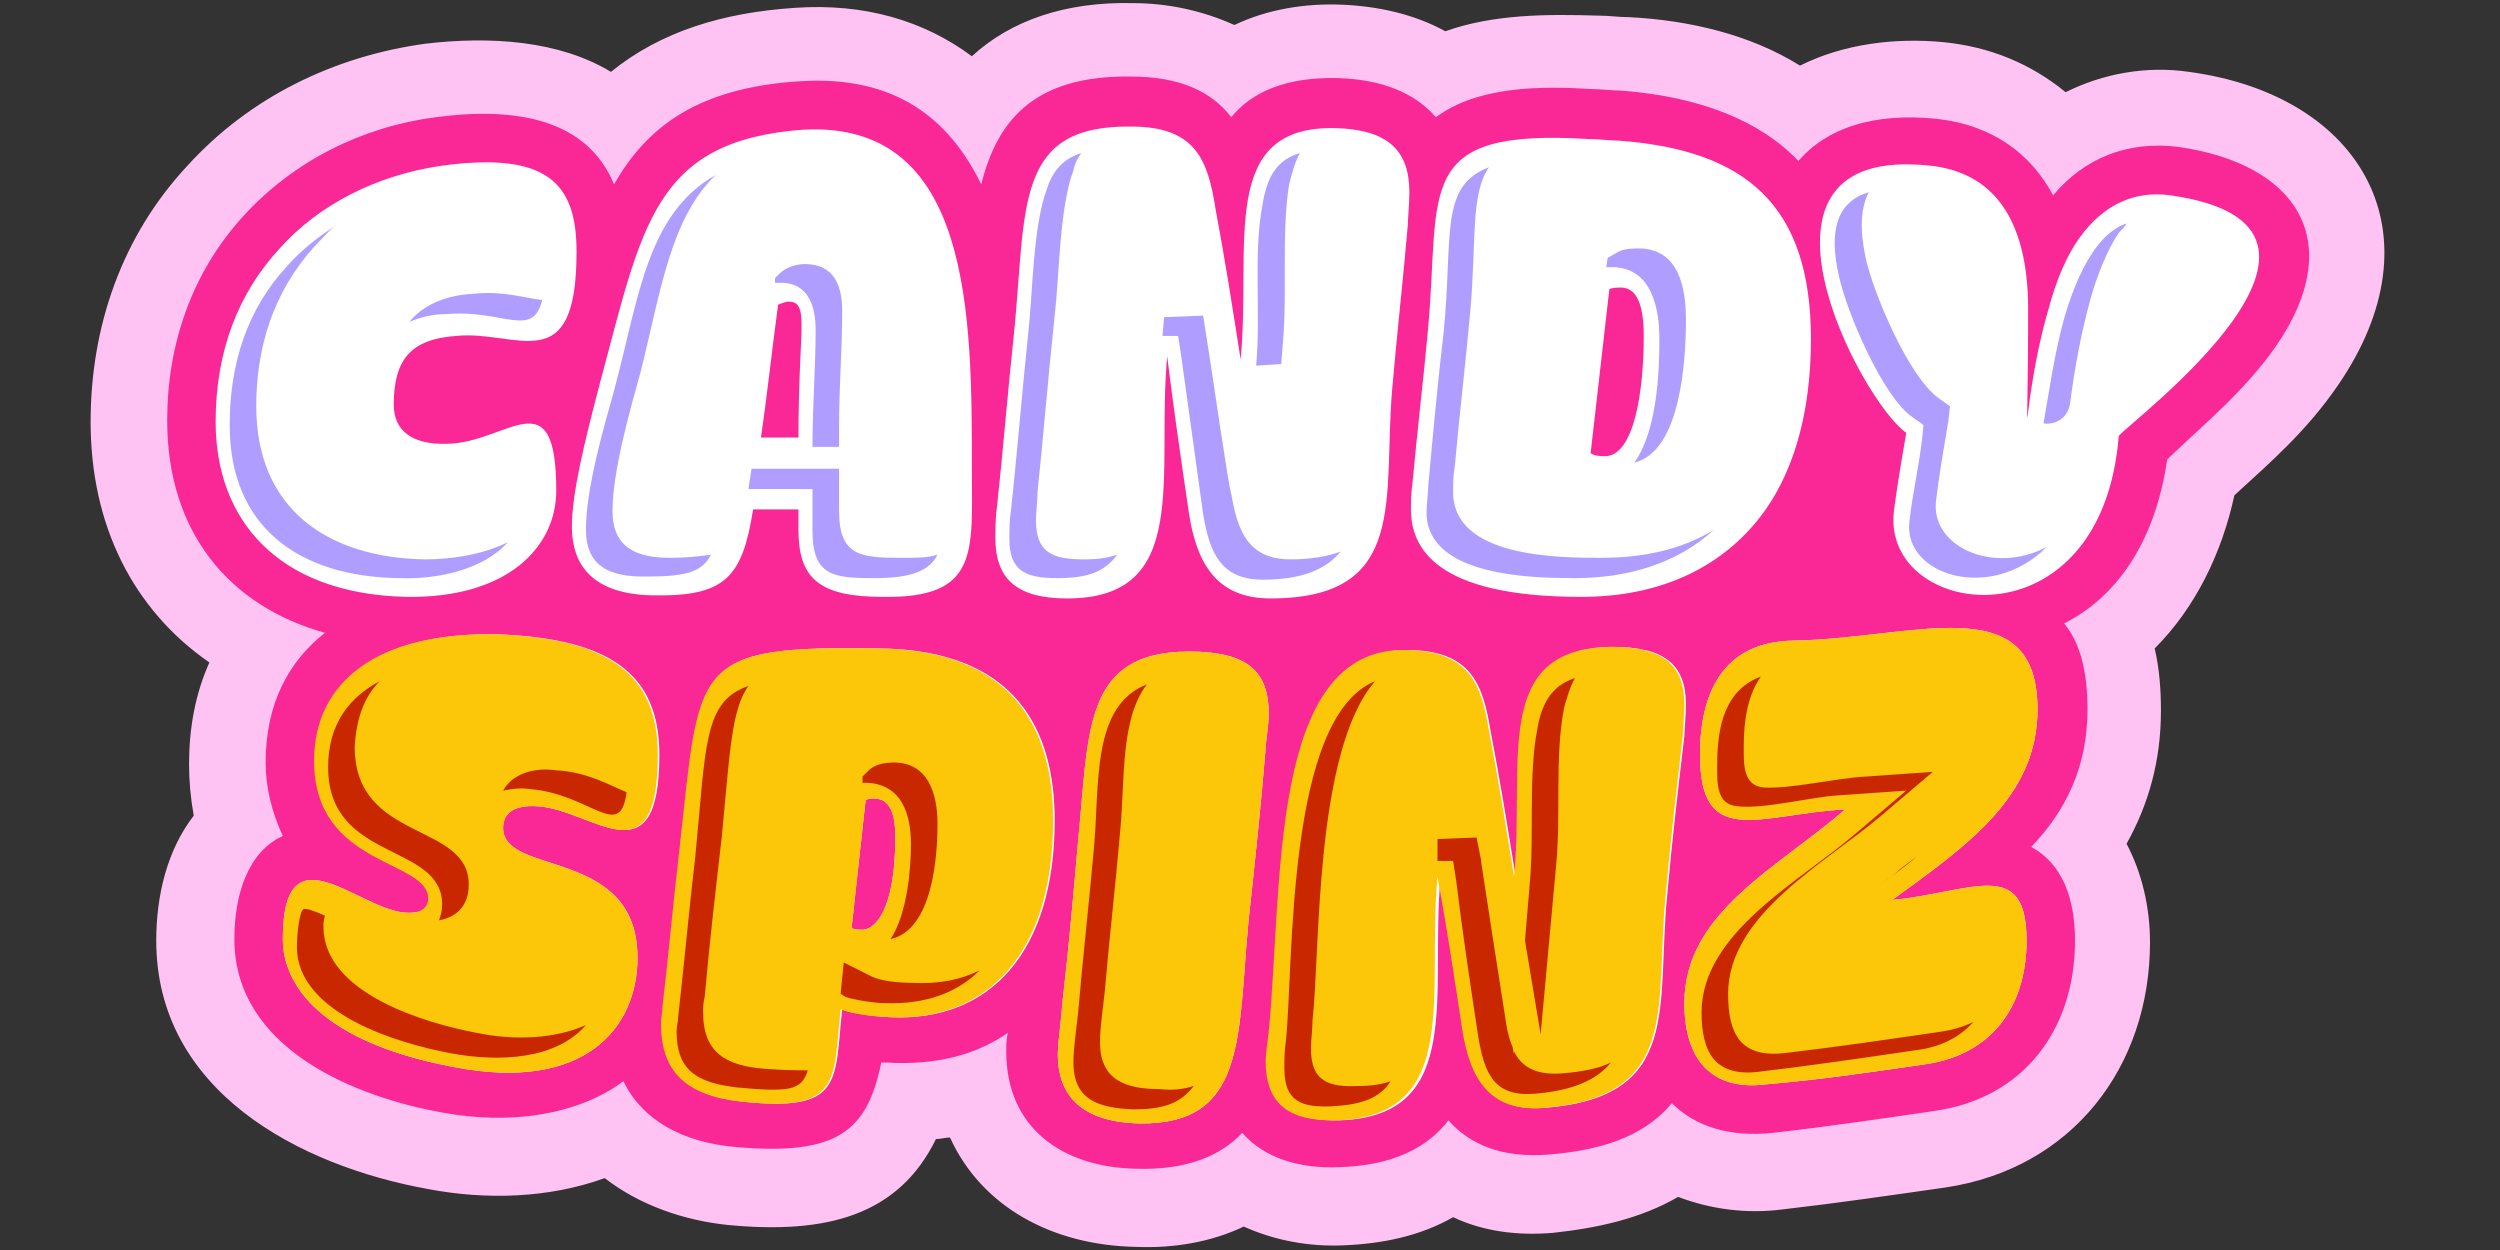 <?xml version="1.0" encoding="UTF-8"?>
<svg xmlns="http://www.w3.org/2000/svg" xmlns:xlink="http://www.w3.org/1999/xlink" version="1.1" id="Layer_1" x="0px" y="0px" viewBox="0 0 160 80" style="enable-background:new 0 0 160 80;" xml:space="preserve">
<rect x="0" y="0" width="160" height="80" fill="#333333" stroke="none"/>
<style type="text/css">
	.st0{fill-rule:evenodd;clip-rule:evenodd;fill:#FEC3F2;}
	.st1{fill-rule:evenodd;clip-rule:evenodd;fill:#F92896;}
	.st2{fill:#FFFFFF;}
	.st3{fill:#FCC708;}
	.st4{fill-rule:evenodd;clip-rule:evenodd;fill:#AF9EFF;}
	.st5{fill-rule:evenodd;clip-rule:evenodd;fill:#C92700;}
</style>
<path class="st0" d="M115.2,4.2c2.8-1.4,6.1-1.8,9.2-1.5c3,0.3,5.6,1.4,7.8,3.2c2.4-1.2,5.2-1.7,7.9-1.3  c11.1,1.5,16.2,10.4,9.5,20.1c-2,2.9-4.2,4.8-6.6,7c-0.8,3.7-2.5,7.2-5.1,9.8c0.3,1.3,0.4,2.6,0.4,4c0,3.2-0.8,6-2.2,8.5  c1,1.9,1.5,4.1,1.5,6.3c0,8-5,14.5-13.1,15.7c-3.5,0.5-6.9,1-10.4,1.4c-2.3,0.3-4.6,0-6.7-0.8c-2.4,1.4-5.2,2-8,2.3  c-2.3,0.2-4.5-0.1-6.4-1c-2.1,1.2-4.5,1.7-7,1.8c-2.2,0.1-4.4-0.3-6.4-1.2c-2.1,1-4.5,1.4-6.9,1.3c-5.4-0.1-9.9-2.6-11.9-7  c-0.3,0-0.6,0.1-0.9,0.1c-2.4,4.9-7,6.1-13.3,5.5c-2.9-0.3-5.7-1.3-7.9-3c-3.6,1.3-7.6,1.4-11.3,0.7c-8.3-1.5-17.4-6.3-17.4-15.9  c0-2.9,0.7-5.8,2.4-8c-0.2-1.1-0.3-2.2-0.3-3.3c0-2.3,0.4-4.5,1.3-6.5c-4.9-3.4-7.6-8.8-7.6-15.4c0-6.1,2-11.9,6.2-16.4  c4-4.4,9.4-7,15.2-7.8c4.2-0.5,8.6-0.2,11.9,1.8c3.2-2.6,7.2-3.8,11.8-4.1c4.4-0.3,8.2,0.8,11.3,3.1c2.5-2.3,6-3.5,10.3-3.4  c2.3,0,4.5,0.5,6.5,1.4c2.1-1,4.5-1.4,6.9-1.3c2.3,0.1,4.6,0.6,6.6,1.7c3.1-1.1,6.5-1.1,9.8-1c0.7,0,1.3,0.1,2,0.1  C108.1,1.3,112,2.2,115.2,4.2L115.2,4.2z"></path>
<path class="st1" d="M115.1,10.3c1.8-2.1,4.8-3.1,8.8-2.7c3.7,0.4,6.1,2.3,7.5,4.9c2-2.4,4.8-3.5,8-3.1c7.7,1.1,10.8,6.1,6.3,12.7  c-2.1,3-4.5,4.9-7,7.3c-0.8,5.5-3.4,8.9-6.6,10.5c1,1.2,1.5,3,1.5,5.5c0,3.7-1.4,6.5-3.6,8.8c2,1.1,2.8,3.3,2.8,6  c0,5.7-3.3,10.1-9,10.9c-3.4,0.5-6.8,1-10.3,1.4c-2.8,0.3-5-0.4-6.5-1.9c-1.5,1.8-3.9,3-8,3.3c-2.8,0.2-4.9-0.6-6.3-2.2  c-1.3,1.7-3.5,2.9-7,3c-2.6,0.1-4.8-0.6-6.2-2.2c-1.4,1.5-3.6,2.4-6.8,2.3c-4.7-0.1-8.3-2.6-8.3-7.5c0-0.4,0-0.8,0.1-1.2  c-2,1.4-4.6,2.1-7.8,1.9c-0.1,0-0.2,0-0.3,0c-0.9,4.4-2.8,6-9.4,5.4c-3.3-0.3-5.9-1.7-7.1-4.2c-3,2.2-7.3,2.8-11.6,2  C22.7,70.2,15,67.1,15,60.1c0-2.9,0.9-5.6,3.1-6.6C17.4,52,17,50.4,17,48.8c0-3.8,1.5-6.5,3.8-8.3c-6.1-1.7-10.1-6.4-10.1-13.6  c0-4.9,1.6-9.5,4.9-13.1c3.2-3.5,7.6-5.7,12.3-6.3c5.3-0.7,9.7,0.2,11.4,4.3c2.1-3.7,5.4-6.2,11.9-6.6c6.2-0.4,9.6,2.5,11.6,6.6  c1-4,3.3-7,9.6-6.9c3,0,5.1,0.9,6.4,2.6c1.3-1.6,3.5-2.6,6.9-2.5c2.7,0.1,4.8,0.9,6.2,2.5c2.7-2,6.7-2,10-1.8c0.6,0,1.3,0.1,1.9,0.1  C108.8,6.2,112.6,7.7,115.1,10.3L115.1,10.3z"></path>
<path class="st2" d="M36.9,16.1c0-4.4-1.9-6.4-8.6-5.5c-4.2,0.6-7.9,2.5-10.4,5.3c-2.6,2.8-4.1,6.5-4.1,11.1c0,6.2,3.9,11,12.2,11.2  c6.5,0.1,9.6-3.2,9.6-6.8c0-7.3-3.1-3.1-6.9-3c-2.4,0.1-3.5-0.9-3.5-2.5c0-2.9,1.1-4.2,4-4.4C33.1,21.1,36.9,24.4,36.9,16.1z   M42.2,48.3c0-5.2-3.2-7.4-10.2-7.7c-7.7-0.2-11.8,3-11.8,8.1c0,6.8,7.3,6.3,7.3,8.8c0,0.7-0.6,1-1.7,0.9c-3.1-0.4-7.7-5.4-7.7,1.7  c0,2.9,2.4,6.6,11,8.2c8.3,1.6,11.7-2.5,11.7-7c0-7.1-8.6-5.2-8.6-8.3c0-0.9,0.6-1.5,2.2-1.4C37.9,51.8,42.2,56.5,42.2,48.3z   M55.4,51.2c0,0,0.2-0.1,0.5-0.1c0.8,0,1.4,0.5,1.4,2.5c0,4.8-1.4,6-2.2,5.9c-0.4,0-0.6-0.1-0.6-0.1S55.4,51.2,55.4,51.2z   M43.6,54.2c-0.4,3.4-0.7,6.8-1.1,10.2c0,0.4-0.1,0.7-0.1,1.1c0,3,1.5,4.6,5.1,5c6.5,0.7,5.9-1.3,6.4-5.9c0,0,0.9,0.4,3.1,0.5  c6.3,0.3,10.5-4.1,10.5-12.6c0-5.8-2.5-10.9-11.2-11C44.2,41.3,44.8,42.5,43.6,54.2z M68,64.1c-0.1,1.4-0.3,2.6-0.3,3.4  c0,2.4,1.3,4.3,5.2,4.4c6.9,0.1,6.3-5.5,7-12.9c0.4-3.7,0.8-7.4,1.1-11.1c0-0.4,0.2-1.5,0.2-2.2c0-2.7-1.3-4-5.1-4  c-6.8,0-6.4,5.1-7.1,12.1C68.7,57.2,68.4,60.7,68,64.1z M93.7,66c0.5,3.1,1.8,5.2,5.2,4.9c8.8-0.7,7.1-6.5,7.8-13.6  c0.3-3.4,0.7-6.8,1.1-10.2c0-0.3,0.1-1.4,0.1-2c0-2.6-1.4-3.7-4.7-3.7c-7.7,0.1-5.5,7.4-6.2,14.7c-0.5-3.1-1-6.2-1.6-9.3  c-0.5-3.1-1.3-5.2-5.4-5.2c-8.6,0-7.7,15.1-8.6,24.4c-0.1,0.7-0.2,1.6-0.2,1.9c0,2.6,1.3,3.9,4.6,3.8c8-0.3,5.7-8.2,6.4-15.6  C92.6,59.4,93.1,62.7,93.7,66z M123.3,68.1c4-0.6,6.4-3.5,6.4-7.9c0-5.4-3.5-3.1-8.6-2.6c4.8-3.5,9.3-6.6,9.3-12.2  c0-7.9-8-4.5-15.7-4.4c-4.1,0.1-5.9,2.9-5.9,7.3c0,6.1,3.8,3.8,9.3,3.5c-4.4,3.8-10.3,6.6-10.3,12.4c0,3.9,2,5.6,5.2,5.2  C116.5,69.1,119.9,68.6,123.3,68.1z M56.5,38.2c6.2,0.1,5.7-2.9,5.7-8.2c0-9.8,0-22.3-10.8-21.7C41.8,9,41.1,14.5,38.4,24.5  c-1,3.8-1.8,7.1-1.8,9.2c0,1.8,0.7,4.3,5.1,4.4c4.7,0.1,5.8-1.1,6.5-5.5l2.9,0v1.3C51.1,37,52.4,38.2,56.5,38.2z M49.8,19.5  c0,0,0.2-0.1,0.6-0.2c0.6,0,0.9,0.2,0.9,1.5c0,1.2-0.2,3.5-0.2,7.2c-0.8,0-1.6,0-2.4,0C49.1,25.3,49.4,22.4,49.8,19.5z M76.1,32.9  c0.5,3.2,1.8,5.4,5.2,5.4c8.9,0,7.2-6.4,7.8-13.4c0.3-3.5,0.7-7,1-10.5c0-0.3,0.1-1.4,0.1-2.1c0-2.7-1.4-4-4.7-4.1  C77.9,8,80.1,15.7,79.4,23c-0.5-3.2-1-6.4-1.6-9.6c-0.5-3.2-1.3-5.3-5.4-5.3c-7.5-0.1-6.7,5.1-7.5,13.2c-0.4,3.7-0.7,7.5-1.1,11.2  c-0.1,0.7-0.1,1.6-0.1,1.9c0,2.6,1.3,3.9,4.6,3.9c8,0,5.7-7.9,6.4-15.5C75.1,26.1,75.6,29.5,76.1,32.9z M103,18.5  c0,0,0.2-0.1,0.7-0.1c0.8,0,1.5,0.6,1.5,3.1c0,3.5-0.6,7.7-2.5,7.7c-0.7,0-0.9-0.2-0.9-0.2S103,18.5,103,18.5z M90.4,30.9  c-0.1,0.7-0.1,1.2-0.1,1.7c0,2.4,1.5,5.6,10.9,5.6c5.1,0,8.8-1.9,11.2-4.8c2.4-2.9,3.5-7,3.5-11.7c0-8.6-4.2-12.1-12.3-12.7  c-0.6,0-1.2-0.1-1.9-0.1C90.4,8.2,92.2,12.1,91.4,21C91.1,24.3,90.7,27.6,90.4,30.9z M135.6,27.9c0.7-0.9,17.5-13.4,3.3-15.4  c-2.2-0.3-4.2,0.5-5.8,2.7c-0.8,1.1-1.5,2.7-2,4.6c-1.8,6.1-1.3,11.9-1.3,0c0-6-2.4-8.8-6.3-9.2c-13.1-1.4-4.4,15.1-1.5,17.1  c0,0-0.6,3.4-0.8,5.1C120.5,39.6,134.5,41.6,135.6,27.9z"></path>
<path class="st3" d="M42.1,48.3c0-5.2-3.2-7.4-10.2-7.7c-7.7-0.2-11.8,3-11.8,8.1c0,6.8,7.3,6.3,7.3,8.8c0,0.7-0.6,1-1.6,0.9  c-3.1-0.4-7.7-5.4-7.7,1.7c0,2.9,2.4,6.6,11,8.2c8.3,1.6,11.7-2.5,11.7-7c0-7.1-8.6-5.2-8.6-8.3c0-0.9,0.6-1.5,2.2-1.4  C37.9,51.8,42.1,56.5,42.1,48.3z M55.4,51.2c0,0,0.2-0.1,0.5-0.1c0.8,0,1.4,0.5,1.4,2.5c0,4.8-1.4,6-2.2,5.9c-0.4,0-0.6-0.1-0.6-0.1  S55.4,51.2,55.4,51.2z M43.5,54.2c-0.4,3.4-0.7,6.8-1.1,10.2c0,0.4-0.1,0.7-0.1,1.1c0,3,1.5,4.6,5.1,5c6.5,0.7,5.9-1.3,6.4-5.9  c0,0,0.9,0.4,3.1,0.5c6.3,0.3,10.5-4.1,10.5-12.6c0-5.8-2.5-10.9-11.2-11C44.2,41.3,44.8,42.5,43.5,54.2z M68,64.1  c-0.1,1.4-0.3,2.6-0.3,3.4c0,2.4,1.3,4.3,5.2,4.4c6.9,0.1,6.3-5.5,7-12.9c0.4-3.7,0.8-7.4,1.1-11.1c0-0.4,0.2-1.5,0.2-2.2  c0-2.7-1.3-4-5.1-4c-6.8,0-6.4,5.1-7.1,12.1C68.7,57.2,68.4,60.7,68,64.1z M93.6,66c0.5,3.1,1.8,5.2,5.2,4.9  c8.8-0.7,7.1-6.5,7.8-13.6c0.3-3.4,0.7-6.8,1.1-10.2c0-0.3,0.1-1.4,0.1-2c0-2.6-1.4-3.7-4.7-3.7c-7.7,0.1-5.5,7.4-6.2,14.7  c-0.5-3.1-1-6.2-1.6-9.3c-0.5-3.1-1.3-5.2-5.5-5.2c-8.6,0-7.7,15.1-8.6,24.4c-0.1,0.7-0.2,1.6-0.2,1.9c0,2.6,1.3,3.9,4.6,3.8  c8-0.3,5.7-8.2,6.4-15.6C92.6,59.4,93.1,62.7,93.6,66L93.6,66z M123.3,68.1c4-0.6,6.4-3.5,6.4-7.9c0-5.4-3.5-3.1-8.6-2.6  c4.8-3.5,9.3-6.6,9.3-12.2c0-7.9-8-4.5-15.7-4.4c-4.1,0.1-5.9,2.9-5.9,7.3c0,6.1,3.8,3.8,9.3,3.5c-4.4,3.8-10.3,6.6-10.3,12.4  c0,3.9,2,5.6,5.2,5.2C116.5,69.1,119.9,68.6,123.3,68.1z"></path>
<path class="st4" d="M21.4,14.5c-1.1,0.7-2.1,1.5-3,2.5c-2.6,2.8-3.7,6.3-3.7,10.2c0,6.6,4.5,9.7,10.8,9.8c2.4,0.1,5.4-0.5,7-2.3  c-1.6,0.8-3.6,1.1-5.3,1.1c-6.2-0.1-10.8-3.2-10.8-9.8c0-3.8,1.1-7.3,3.7-10.2C20.6,15.3,21,14.8,21.4,14.5z M26.2,20.6  c0.7-0.3,1.5-0.5,2.4-0.5c3.6-0.3,5.5,1.6,6.1-0.9c-1-0.1-2.5-0.6-4.4-0.4C28.4,18.9,27,19.6,26.2,20.6L26.2,20.6z M45.8,11.2  c-4.4,2.5-4.9,7.8-6.5,13.8c-0.7,2.5-1.8,6.3-1.8,8.9c0,2.4,1.6,3,3.7,3c2.5,0,3.7-0.2,4.3-1.4c-0.7,0.1-1.5,0.2-2.6,0.2  c-2.1,0-3.7-0.6-3.7-3c0-2.5,1.1-6.4,1.8-8.9C42.3,18.6,42.9,14,45.8,11.2z M47.9,31.3l2.6,0l1.5,0V34c0,2.9,1.4,3,4,3  c2.4,0,3.5-0.5,4-1.5c-0.6,0.2-1.3,0.2-2.3,0.2c-2.6,0-4-0.1-4-3V30l-1.5,0c-1,0-1.9,0-2.9,0l-1.2,0L47.9,31.3  C47.9,31.3,47.9,31.3,47.9,31.3z M49.6,18.1l0.2,0c1.8-0.1,2.4,1.3,2.4,3c0,2.4-0.2,4.9-0.2,7.3l0,0.2l0.3,0l1.4,0l0-1.4  c0-2.4,0.2-4.9,0.2-7.3c0-1.6-0.5-3-2.4-3c-0.5,0-1.2,0.2-1.6,0.6l-0.3,0.3L49.6,18.1z M83.2,9.8c-1.4,0.4-2.1,1.4-2.4,3.3  c-0.6,3.1-0.1,6.9-0.4,10.2l0,0.1l1.6-0.1l0.1-1.3c0.3-3.3-0.1-7,0.4-10.2C82.7,11,82.9,10.3,83.2,9.8z M77.5,23.4L77.5,23.4  L77,20.2l-2.5,0.1l-0.1,1.2l1,0l0.2,1.3L77,32.9c0.4,2.4,1.1,4.2,3.8,4.2c2.6,0,4.1-0.7,5-1.8c-0.8,0.3-1.9,0.5-3.2,0.5  c-2.7,0-3.4-1.8-3.8-4.2C78.7,31.6,77.5,23.4,77.5,23.4z M69.2,9.8c-1,0.3-1.8,1-2.2,2.3c-0.9,2.4-0.9,6.7-1.2,9.3  c-0.4,3.8-0.7,7.6-1.1,11.3c-0.1,0.6-0.1,1.2-0.1,1.8c0,2.1,1.1,2.5,3.1,2.5c1.9,0,3-0.4,3.8-1.5c-0.6,0.2-1.2,0.3-2.1,0.3  c-2,0-3.1-0.4-3.1-2.5c0-0.5,0.1-1.2,0.1-1.8c0.4-3.8,0.7-7.6,1.1-11.3c0.3-2.6,0.3-6.9,1.2-9.3C68.8,10.4,69,10.1,69.2,9.8z   M91.4,31.2c0,0.5-0.1,1-0.1,1.6c0,4.1,6.8,4.2,9.5,4.2c3.3,0,6.5-0.9,8.9-3.1c-2.1,1.3-4.6,1.8-7.2,1.8c-2.7,0-9.5,0-9.5-4.2  c0-0.5,0-1.1,0.1-1.6c0.3-3.3,0.7-6.7,1-10c0.4-4.5,0-7.5,1.2-9.2c-3.2,1.2-2.3,4.4-2.9,10.5C92,24.6,91.7,27.9,91.4,31.2z   M102.8,17.1c0.2,0,0.3,0,0.5,0c2.4,0.1,2.9,2.6,2.9,4.6c0,1.9-0.1,5.8-1.6,7.9c3-0.7,3.3-6.7,3.3-9.1c0-2-0.4-4.5-2.9-4.6  c-0.4,0-1,0-1.4,0.2l-0.7,0.4C102.9,16.4,102.8,17.1,102.8,17.1z M123,28.2c-0.2,1.7-0.6,3.4-0.8,5.2c-0.4,3.4,5.2,5.2,8.8,1.6  c-3.4,1.8-7.4,0-7.1-2.9c0.2-1.7,0.5-3.4,0.8-5.2l0.1-0.9l-0.7-0.5c-1.9-1.3-4.2-6.7-4.7-9c-0.4-1.9-0.3-3.2,0.2-4.2  c-2,0.6-2.6,2.4-1.9,5.4c0.5,2.3,2.8,7.7,4.7,9l0.7,0.5C123.1,27.3,123,28.2,123,28.2z M136.1,14.3c-0.9,0.3-1.6,1-2.2,1.9  c-0.8,1.2-1.4,2.8-1.8,4.2c-0.6,2.2-0.9,4.3-1.3,6.6l0,0.1c0.7,0.1,1.6-0.3,1.7-1.4c0.3-2.3,0.7-4.4,1.3-6.6c0.4-1.4,1-3,1.8-4.2  C135.8,14.7,136,14.5,136.1,14.3z"></path>
<path class="st5" d="M24.3,43.6c-1.9,1-3.3,2.7-3.3,5.5c0,6.1,7.3,4.8,7.3,8.8c0,0.4-0.1,0.7-0.2,1c1.1-0.2,1.9-0.9,1.9-2.3  c0-4-7.3-2.7-7.3-8.8C22.8,46,23.3,44.6,24.3,43.6z M20.8,58.6c-0.7-0.3-1.2-0.5-1.4-0.4c-0.3,0.3-0.4,1.9-0.4,2.4  c0,4.3,6.6,6.2,9.8,6.8c3.2,0.6,6.8,0.4,8.7-1.8c-2,0.9-4.6,1-7,0.5c-3.2-0.6-9.8-2.5-9.8-6.8C20.7,59.1,20.7,58.9,20.8,58.6z   M32.2,50.6c0.5-0.1,1.1-0.2,1.7-0.1c3.9,0.3,5.8,3.4,6.2,0.2c-1-0.4-2.5-1.3-4.5-1.4C34.2,49.1,32.8,49.5,32.2,50.6z M44.5,54.8  c-0.4,3.4-0.7,6.8-1.1,10.3c0,0.3-0.1,0.6-0.1,0.9c0,2.6,1.4,3.3,3.9,3.6c3.3,0.3,4.1,0.2,4.5-1.1c-0.6,0-1.5,0-2.8-0.1  c-2.4-0.2-3.9-1-3.9-3.6c0-0.3,0-0.6,0.1-1c0.3-3.4,0.7-6.8,1.1-10.3c0.5-5.2,0.6-8.1,1.7-9.6C45,44.9,45.2,47.7,44.5,54.8  L44.5,54.8z M53.8,63.6l0.3,0.2c0.6,0.2,1.9,0.4,2.5,0.4c2.7,0.1,4.7-0.7,6.1-2.1c-1.2,0.6-2.6,0.9-4.4,0.8c-0.7,0-1.9-0.1-2.5-0.4  L54,61.6C54,61.6,53.8,63.6,53.8,63.6z M55.2,50.1c0.1,0,0.2,0,0.3,0c2.2,0.1,2.8,2,2.8,3.9c0,1.5-0.2,4.4-1.3,6.1  c2.7-0.6,3-5.3,3-7.4c0-1.9-0.6-3.9-2.8-3.9c-0.5,0-1.2,0.1-1.6,0.5l-0.4,0.4C55.2,49.7,55.2,50.1,55.2,50.1z M69,64.8  c-0.1,1-0.3,2.2-0.3,3.2c0,2.4,1.6,2.9,3.8,3c1.8,0,3-0.3,3.9-1.5c-0.6,0.2-1.3,0.3-2.2,0.2c-2.2,0-3.8-0.6-3.8-3  c0-1,0.2-2.2,0.3-3.2c0.3-3.5,0.7-6.9,1-10.4c0.3-3.2,0-7.1,1.7-9.3c-3.6,1.4-3,6.5-3.4,10.6C69.7,57.8,69.3,61.3,69,64.8z   M94.6,66.3c0.4,2.4,1,3.9,3.6,3.7c2.5-0.2,4-0.9,4.9-2c-0.8,0.4-1.9,0.6-3.2,0.7c-1.6,0.1-2.5-0.4-3-1.4l0,0.2l-0.1-0.5  c-0.3-0.7-0.4-1.4-0.5-2.1c-0.5-3.2-1-6.4-1.5-9.7l0-0.1l-0.3-1.5l-2.5,0.1L92,55.1l1,0l0.2,1.3C93.6,59.7,94.1,63,94.6,66.3  L94.6,66.3z M100.8,43.4c-1.3,0.4-2.1,1.4-2.4,3.2c-0.6,3-0.2,6.8-0.5,10l-0.3,3.6l1,6l1-10.9c0.3-3.2-0.1-6.9,0.5-10  C100.3,44.6,100.5,43.9,100.8,43.4L100.8,43.4z M88,43.6c-5.7,2.3-5.2,18.1-5.7,23c-0.1,0.6-0.1,1.2-0.1,1.8c0,2.1,1.1,2.5,3.1,2.4  c1.8-0.1,3-0.5,3.7-1.6c-0.6,0.2-1.2,0.3-2,0.3c-2,0.1-3.1-0.3-3.1-2.4c0-0.5,0.1-1.2,0.1-1.8C84.5,61,84.1,48.1,88,43.6z   M122.7,67.2c1.6-0.2,2.8-0.9,3.6-1.8c-0.6,0.3-1.3,0.5-1.9,0.6c-3.4,0.5-6.8,1-10.2,1.4c-2.8,0.3-3.6-1.2-3.6-3.8  c0-5.1,6.3-8.4,9.8-11.4l3.3-2.8l-4.3,0.3c-1.9,0.1-4.8,0.8-6.5,0.7c-1.4-0.1-1.3-1.6-1.3-2.7c0-1.7,0.3-3.3,1.1-4.4  c-2.2,0.8-2.8,3-2.8,5.6c0,1.1-0.1,2.6,1.3,2.7c1.7,0.2,4.7-0.6,6.5-0.7l4.3-0.3l-3.3,2.8c-3.5,3-9.8,6.3-9.8,11.4  c0,2.6,0.9,4.1,3.6,3.8C115.9,68.2,119.3,67.7,122.7,67.2z M120.2,56.7c0.8-0.6,1.7-1.2,2.5-1.9l-1.2,0.9  C121.6,55.7,120.2,56.7,120.2,56.7z"></path>
</svg>
